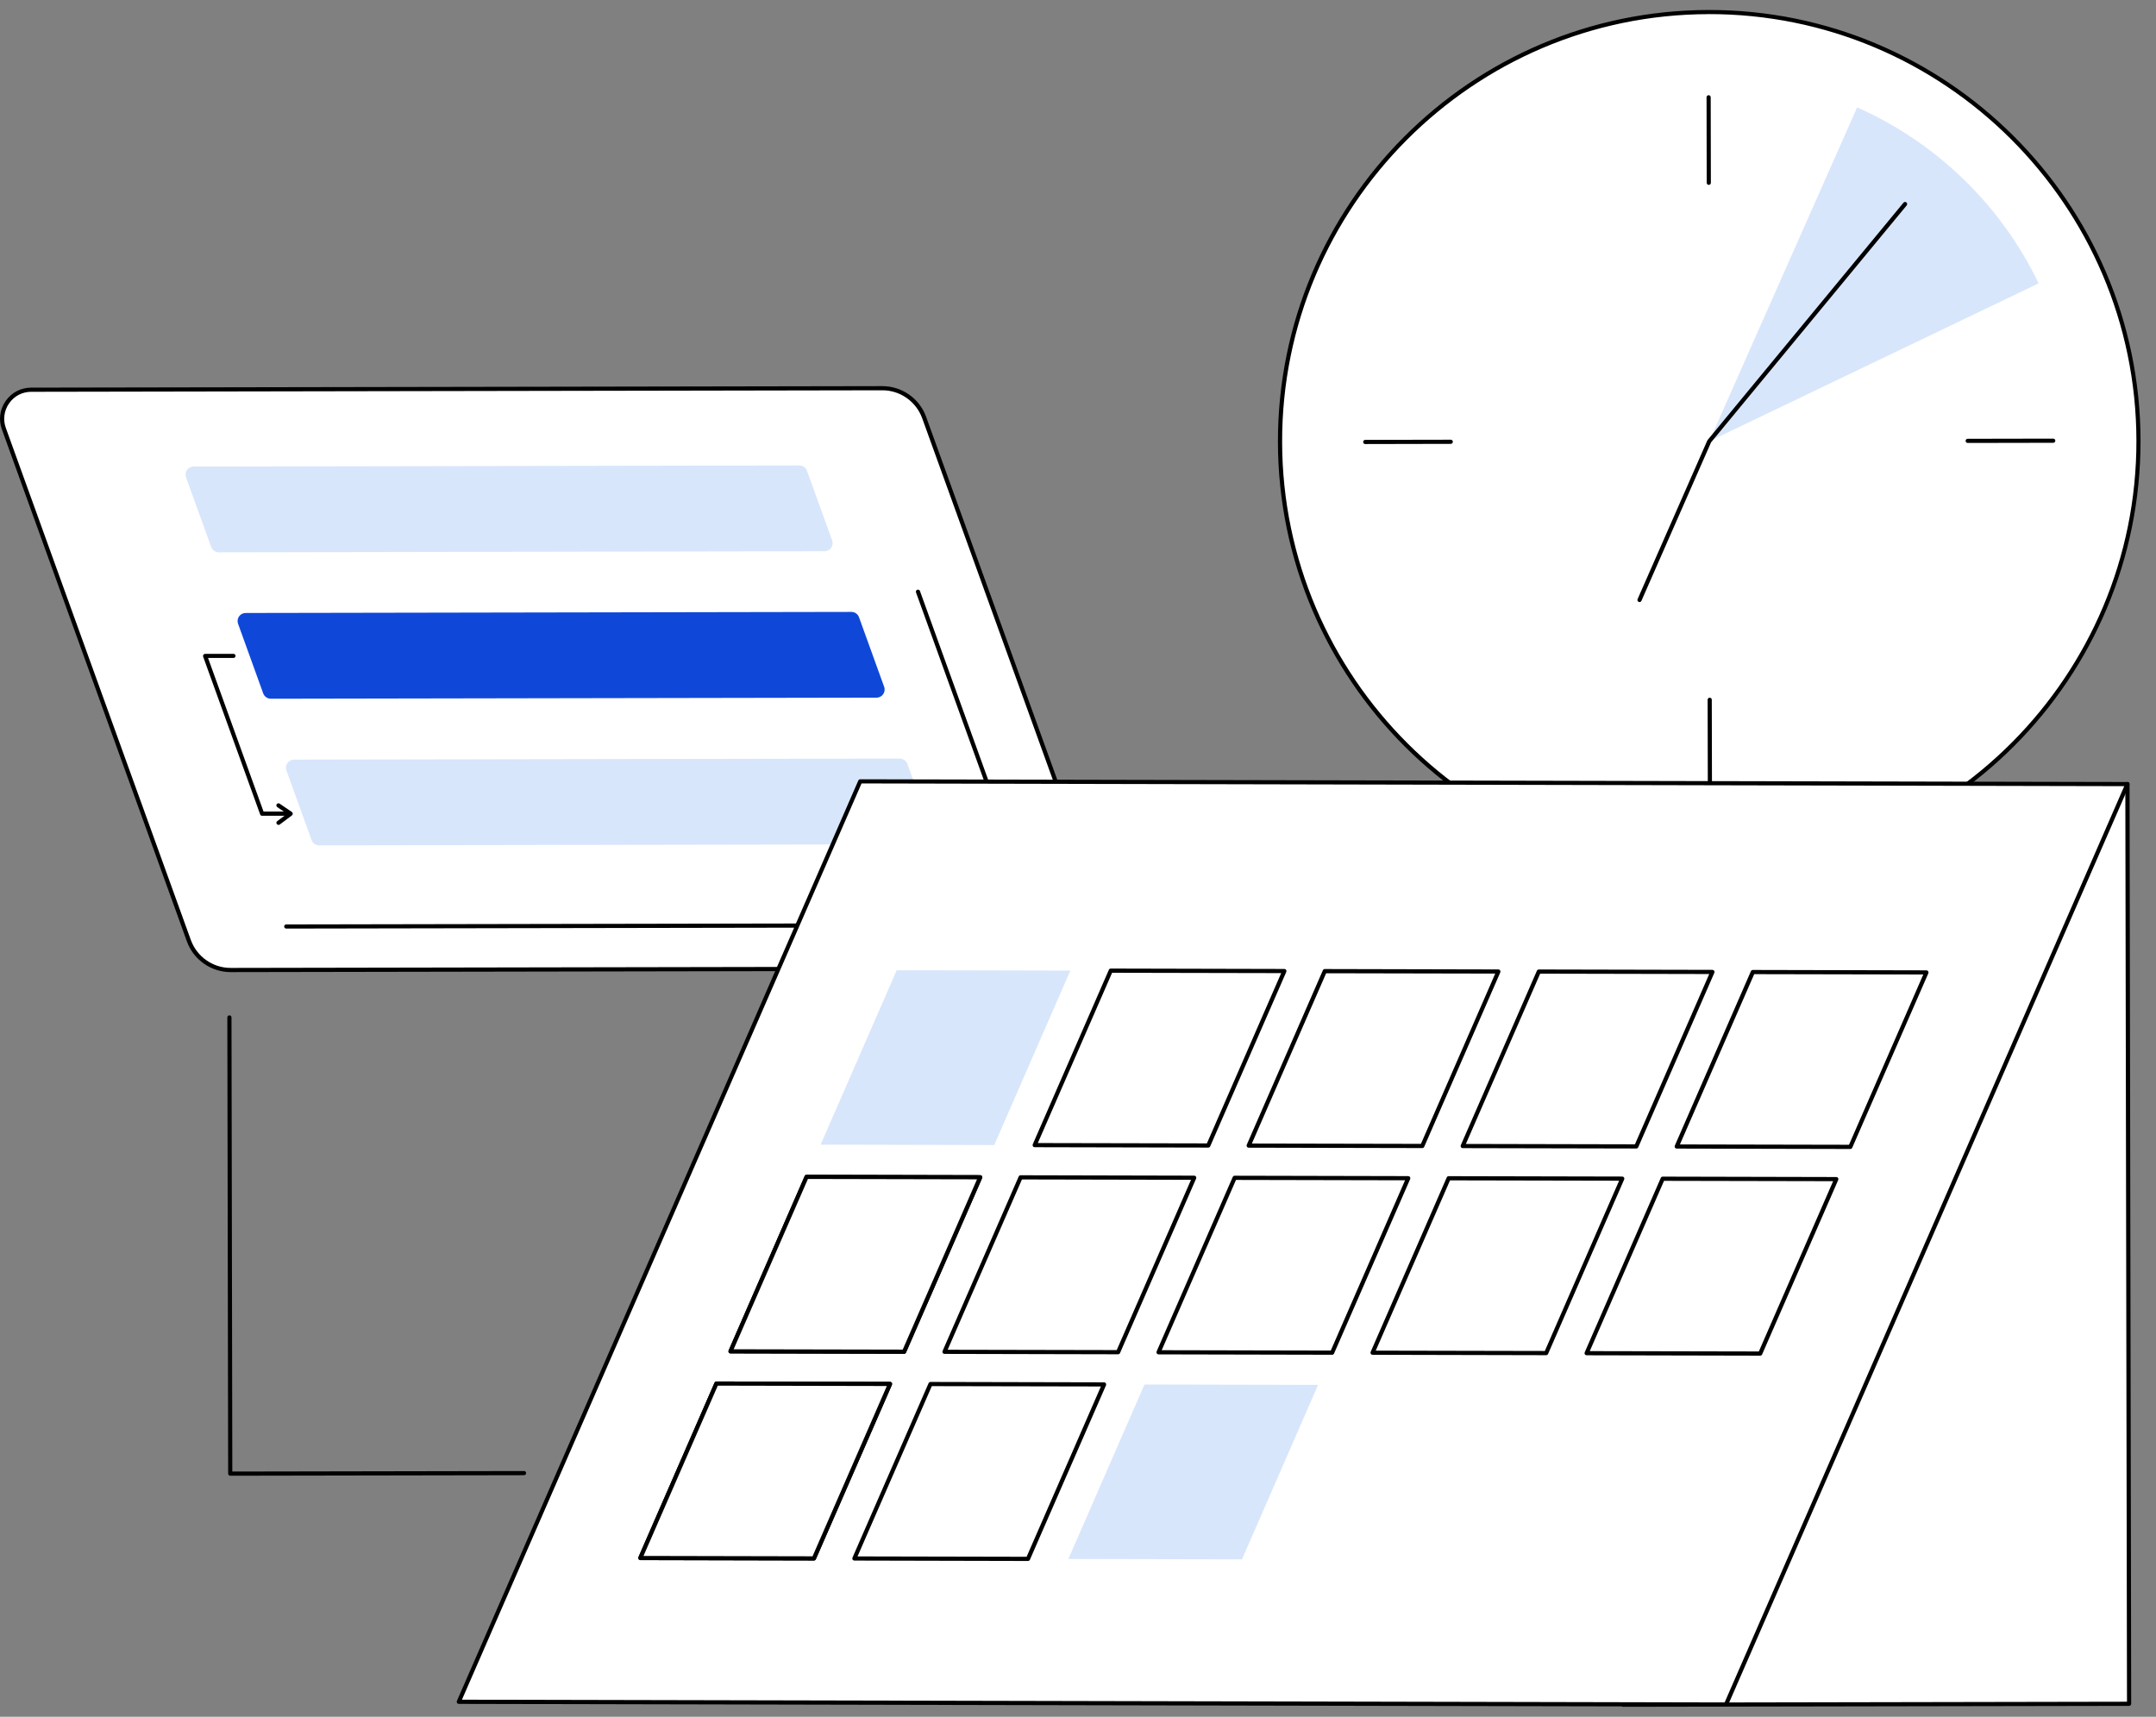 <svg width="108" height="86" viewBox="0 0 108 86" fill="none" xmlns="http://www.w3.org/2000/svg">
<rect x="0" y="0" width="108" height="86" fill="#808080" stroke="none"/>
<g clip-path="url(#clip0_6763_439)">
<path d="M54.191 48.515L11.555 48.591C10.618 48.591 9.779 48.006 9.46 47.123L0.193 21.476C-0.15 20.527 0.553 19.525 1.561 19.523L44.197 19.447C45.133 19.447 45.973 20.032 46.291 20.915L55.559 46.564C55.901 47.513 55.199 48.515 54.191 48.517V48.515Z" fill="white"/>
<path d="M54.191 48.621L11.555 48.697C10.577 48.697 9.695 48.081 9.363 47.162L0.095 21.511C-0.08 21.025 -0.011 20.505 0.286 20.084C0.581 19.661 1.047 19.418 1.563 19.418L44.199 19.343C45.177 19.343 46.059 19.958 46.391 20.878L55.658 46.527C55.834 47.012 55.765 47.533 55.468 47.956C55.173 48.378 54.707 48.621 54.191 48.621ZM1.563 19.627C1.117 19.627 0.713 19.837 0.458 20.203C0.202 20.57 0.141 21.021 0.293 21.439L9.56 47.088C9.864 47.925 10.664 48.489 11.555 48.487L54.191 48.411C54.637 48.411 55.041 48.201 55.296 47.834C55.552 47.468 55.613 47.017 55.461 46.598L46.194 20.949C45.89 20.112 45.09 19.549 44.199 19.551L1.563 19.627Z" fill="black"/>
<path d="M14.434 40.865H13.129C13.086 40.868 13.045 40.839 13.032 40.798L10.176 32.895C10.165 32.862 10.169 32.828 10.189 32.799C10.209 32.771 10.241 32.754 10.274 32.754H11.694C11.752 32.752 11.798 32.797 11.798 32.856C11.798 32.914 11.752 32.96 11.694 32.96H10.421L13.201 40.655H14.432C14.491 40.653 14.536 40.698 14.536 40.757C14.536 40.816 14.491 40.861 14.432 40.861L14.434 40.865Z" fill="black"/>
<path d="M13.951 41.321C13.918 41.321 13.888 41.306 13.866 41.279C13.832 41.234 13.84 41.167 13.888 41.134L14.382 40.766L13.89 40.432C13.842 40.399 13.829 40.334 13.862 40.286C13.895 40.239 13.96 40.226 14.007 40.258L14.621 40.675C14.649 40.694 14.666 40.724 14.666 40.759C14.666 40.794 14.651 40.824 14.625 40.846L14.014 41.303C13.994 41.316 13.973 41.325 13.951 41.325V41.321Z" fill="black"/>
<path d="M52.018 46.449L14.339 46.516C14.28 46.516 14.235 46.47 14.235 46.412C14.235 46.353 14.28 46.308 14.339 46.308L51.87 46.24L45.886 29.677C45.866 29.622 45.894 29.562 45.949 29.542C46.003 29.523 46.063 29.551 46.083 29.605L52.117 46.308C52.128 46.34 52.124 46.375 52.104 46.403C52.085 46.431 52.052 46.449 52.02 46.449H52.018Z" fill="black"/>
<path d="M41.684 27.07L40.424 23.584C40.365 23.423 40.214 23.317 40.042 23.317L9.699 23.371C9.419 23.371 9.224 23.649 9.319 23.913L10.579 27.4C10.638 27.561 10.79 27.667 10.961 27.667L41.304 27.613C41.584 27.613 41.779 27.335 41.684 27.07Z" fill="#D8E6FB"/>
<path d="M44.29 34.406L43.03 30.919C42.971 30.759 42.82 30.653 42.648 30.653L12.305 30.707C12.025 30.707 11.83 30.984 11.926 31.249L13.185 34.736C13.244 34.896 13.396 35.002 13.567 35.002L43.91 34.948C44.19 34.948 44.385 34.67 44.29 34.406Z" fill="#0F48D9"/>
<path d="M46.712 41.752L45.452 38.266C45.394 38.105 45.242 37.999 45.071 37.999L14.727 38.053C14.447 38.053 14.252 38.331 14.348 38.595L15.607 42.082C15.666 42.242 15.818 42.348 15.989 42.348L46.333 42.294C46.612 42.294 46.807 42.017 46.712 41.752Z" fill="#D8E6FB"/>
<path d="M100.823 37.31C109.22 28.913 109.22 15.3 100.823 6.903C92.427 -1.493 78.813 -1.493 70.416 6.903C62.02 15.3 62.02 28.913 70.416 37.31C78.813 45.707 92.427 45.707 100.823 37.31Z" fill="white"/>
<path d="M85.659 43.712C73.746 43.734 64.035 34.059 64.015 22.144C63.996 10.229 73.668 0.521 85.581 0.5C97.494 0.478 107.206 10.153 107.225 22.068C107.245 33.983 97.572 43.693 85.657 43.712H85.659ZM85.583 0.708C73.786 0.73 64.204 10.346 64.225 22.144C64.247 33.942 73.864 43.523 85.661 43.502C97.459 43.48 107.041 33.864 107.019 22.066C106.998 10.268 97.381 0.686 85.583 0.706V0.708Z" fill="black"/>
<path d="M85.598 9.262C85.54 9.262 85.494 9.216 85.494 9.158L85.486 4.873C85.486 4.815 85.531 4.769 85.59 4.769C85.648 4.769 85.694 4.815 85.694 4.873L85.702 9.158C85.702 9.216 85.657 9.262 85.598 9.262Z" fill="black"/>
<path d="M85.653 39.443C85.594 39.443 85.549 39.397 85.549 39.339L85.54 35.054C85.54 34.995 85.585 34.95 85.644 34.95C85.702 34.95 85.748 34.995 85.748 35.054L85.757 39.339C85.757 39.397 85.711 39.443 85.653 39.443Z" fill="black"/>
<path d="M72.673 22.235L68.388 22.244C68.33 22.244 68.284 22.198 68.284 22.14C68.284 22.081 68.33 22.035 68.388 22.035L72.673 22.027C72.732 22.027 72.777 22.072 72.777 22.131C72.777 22.189 72.732 22.235 72.673 22.235Z" fill="black"/>
<path d="M102.852 22.181L98.567 22.189C98.509 22.189 98.463 22.144 98.463 22.085C98.463 22.027 98.509 21.981 98.567 21.981L102.852 21.973C102.91 21.973 102.956 22.018 102.956 22.077C102.956 22.135 102.91 22.181 102.852 22.181Z" fill="black"/>
<path d="M102.121 14.195C100.241 10.281 97.008 7.144 93.029 5.379L85.62 22.107L102.121 14.195Z" fill="#D8E6FB"/>
<path d="M82.127 30.16C82.114 30.16 82.099 30.158 82.086 30.151C82.034 30.128 82.01 30.067 82.031 30.013L85.525 22.064C85.525 22.064 85.533 22.046 85.54 22.04L95.349 10.155C95.386 10.11 95.451 10.105 95.497 10.14C95.542 10.177 95.546 10.242 95.512 10.288L85.711 22.161L82.224 30.097C82.207 30.136 82.168 30.16 82.129 30.16H82.127Z" fill="black"/>
<path d="M106.57 39.278L106.653 85.35L81.312 85.396L106.57 39.278Z" fill="white"/>
<path d="M106.653 85.454L81.312 85.5C81.275 85.5 81.24 85.48 81.221 85.448C81.201 85.415 81.201 85.376 81.221 85.344L106.479 39.226C106.503 39.185 106.551 39.163 106.596 39.174C106.642 39.185 106.675 39.228 106.675 39.276L106.757 85.348C106.757 85.407 106.711 85.452 106.653 85.452V85.454ZM81.487 85.292L106.547 85.246L106.464 39.686L81.485 85.292H81.487Z" fill="black"/>
<path d="M106.57 39.278L43.091 39.141L22.98 85.248L86.461 85.387L106.57 39.278Z" fill="white"/>
<path d="M86.462 85.491L22.982 85.355C22.947 85.355 22.915 85.337 22.895 85.307C22.876 85.277 22.874 85.24 22.887 85.207L42.995 39.1C43.013 39.061 43.05 39.037 43.091 39.037L106.57 39.174C106.605 39.174 106.638 39.191 106.657 39.222C106.677 39.252 106.679 39.289 106.666 39.321L86.557 85.428C86.54 85.467 86.503 85.491 86.462 85.491ZM23.14 85.144L86.392 85.281L106.41 39.382L43.158 39.245L23.14 85.144Z" fill="black"/>
<path d="M49.804 57.36L41.107 57.34L44.919 48.602L53.616 48.621L49.804 57.36Z" fill="#D8E6FB"/>
<path d="M60.526 57.383L51.827 57.364L55.639 48.626L64.338 48.643L60.526 57.383Z" fill="white"/>
<path d="M60.526 57.487L51.829 57.468C51.794 57.468 51.762 57.451 51.742 57.42C51.723 57.39 51.721 57.353 51.734 57.321L55.546 48.582C55.563 48.543 55.6 48.519 55.641 48.519L64.338 48.539C64.373 48.539 64.405 48.556 64.425 48.587C64.444 48.617 64.447 48.654 64.434 48.686L60.622 57.425C60.604 57.464 60.568 57.487 60.526 57.487ZM51.987 57.26L60.457 57.277L64.178 48.747L55.708 48.73L51.987 57.26Z" fill="black"/>
<path d="M71.246 57.405L62.549 57.388L66.361 48.647L75.058 48.667L71.246 57.405Z" fill="white"/>
<path d="M71.246 57.511L62.549 57.492C62.514 57.492 62.482 57.474 62.462 57.444C62.443 57.414 62.441 57.377 62.454 57.344L66.266 48.606C66.283 48.567 66.32 48.543 66.361 48.543L75.058 48.563C75.093 48.563 75.125 48.58 75.145 48.61C75.164 48.641 75.167 48.678 75.154 48.71L71.342 57.449C71.324 57.487 71.287 57.511 71.246 57.511ZM62.71 57.284L71.179 57.301L74.9 48.771L66.43 48.754L62.71 57.284Z" fill="black"/>
<path d="M81.969 57.429L73.272 57.409L77.081 48.671L85.781 48.691L81.969 57.429Z" fill="white"/>
<path d="M81.969 57.533L73.272 57.514C73.237 57.514 73.204 57.496 73.185 57.466C73.165 57.435 73.163 57.399 73.176 57.366L76.988 48.628C77.005 48.589 77.042 48.565 77.084 48.565L85.781 48.584C85.815 48.584 85.848 48.602 85.867 48.632C85.887 48.663 85.889 48.699 85.876 48.732L82.064 57.47C82.047 57.509 82.01 57.533 81.969 57.533ZM73.43 57.305L81.899 57.323L85.62 48.793L77.151 48.775L73.43 57.305Z" fill="black"/>
<path d="M92.689 57.453L83.992 57.433L87.804 48.695L96.501 48.712L92.689 57.453Z" fill="white"/>
<path d="M92.689 57.557L83.992 57.537C83.957 57.537 83.925 57.52 83.905 57.489C83.885 57.459 83.883 57.422 83.896 57.39L87.708 48.651C87.726 48.612 87.763 48.589 87.804 48.589L96.501 48.608C96.535 48.608 96.568 48.626 96.588 48.656C96.607 48.686 96.609 48.723 96.596 48.756L92.784 57.494C92.767 57.533 92.73 57.557 92.689 57.557ZM84.152 57.329L92.622 57.346L96.343 48.816L87.873 48.799L84.152 57.329Z" fill="black"/>
<path d="M45.289 67.817L36.592 67.798C36.558 67.798 36.525 67.78 36.506 67.75C36.486 67.72 36.484 67.683 36.497 67.65L40.309 58.912C40.326 58.873 40.363 58.849 40.404 58.849L49.101 58.869C49.136 58.869 49.169 58.886 49.188 58.916C49.208 58.947 49.21 58.984 49.197 59.016L45.385 67.754C45.367 67.793 45.331 67.817 45.289 67.817ZM36.751 67.59L45.22 67.607L48.941 59.077L40.471 59.059L36.751 67.59Z" fill="black"/>
<path d="M45.29 67.713L36.59 67.694L40.402 58.955L49.102 58.973L45.29 67.713Z" fill="white"/>
<path d="M45.289 67.817L36.592 67.798C36.558 67.798 36.525 67.78 36.506 67.75C36.486 67.72 36.484 67.683 36.497 67.65L40.309 58.912C40.326 58.873 40.363 58.849 40.404 58.849L49.101 58.869C49.136 58.869 49.169 58.886 49.188 58.916C49.208 58.947 49.21 58.984 49.197 59.016L45.385 67.754C45.367 67.793 45.331 67.817 45.289 67.817ZM36.751 67.59L45.22 67.607L48.941 59.077L40.471 59.059L36.751 67.59Z" fill="black"/>
<path d="M56.01 67.737L47.312 67.718L51.124 58.977L59.822 58.997L56.01 67.737Z" fill="white"/>
<path d="M56.01 67.841L47.313 67.822C47.278 67.822 47.245 67.804 47.226 67.774C47.206 67.744 47.204 67.707 47.217 67.674L51.029 58.936C51.046 58.897 51.083 58.873 51.124 58.873L59.822 58.893C59.856 58.893 59.889 58.91 59.908 58.94C59.928 58.971 59.93 59.008 59.917 59.04L56.105 67.778C56.088 67.817 56.051 67.841 56.01 67.841ZM47.471 67.614L55.94 67.631L59.661 59.101L51.192 59.083L47.471 67.614Z" fill="black"/>
<path d="M66.732 67.759L58.033 67.741L61.845 59.001L70.544 59.02L66.732 67.759Z" fill="white"/>
<path d="M66.732 67.865L58.035 67.846C58 67.846 57.968 67.828 57.948 67.798C57.928 67.767 57.926 67.731 57.939 67.698L61.751 58.96C61.769 58.921 61.806 58.897 61.847 58.897L70.544 58.916C70.578 58.916 70.611 58.934 70.63 58.964C70.65 58.995 70.652 59.031 70.639 59.064L66.827 67.802C66.81 67.841 66.773 67.865 66.732 67.865ZM58.193 67.637L66.662 67.655L70.383 59.125L61.914 59.107L58.193 67.637Z" fill="black"/>
<path d="M77.452 67.783L68.755 67.763L72.567 59.025L81.264 59.044L77.452 67.783Z" fill="white"/>
<path d="M77.452 67.887L68.755 67.867C68.72 67.867 68.688 67.85 68.668 67.819C68.649 67.789 68.647 67.752 68.66 67.72L72.472 58.981C72.489 58.942 72.526 58.919 72.567 58.919L81.264 58.938C81.299 58.938 81.331 58.955 81.351 58.986C81.37 59.016 81.372 59.053 81.359 59.085L77.547 67.824C77.53 67.863 77.493 67.887 77.452 67.887ZM68.915 67.659L77.385 67.676L81.106 59.146L72.636 59.129L68.915 67.659Z" fill="black"/>
<path d="M88.174 67.806L79.477 67.787L83.287 59.049L91.986 59.066L88.174 67.806Z" fill="white"/>
<path d="M88.174 67.91L79.477 67.891C79.443 67.891 79.41 67.874 79.391 67.843C79.371 67.813 79.369 67.776 79.382 67.744L83.194 59.005C83.211 58.966 83.248 58.942 83.289 58.942L91.986 58.962C92.021 58.962 92.054 58.979 92.073 59.01C92.093 59.04 92.095 59.077 92.082 59.109L88.27 67.848C88.252 67.887 88.216 67.91 88.174 67.91ZM79.636 67.683L88.105 67.7L91.826 59.17L83.356 59.153L79.636 67.683Z" fill="black"/>
<path d="M40.773 78.067L32.076 78.047L35.888 69.309L44.585 69.326L40.773 78.067Z" fill="white"/>
<path d="M40.773 78.171L32.076 78.151C32.041 78.151 32.009 78.134 31.989 78.104C31.97 78.073 31.967 78.037 31.98 78.004L35.792 69.266C35.81 69.227 35.846 69.203 35.888 69.203L44.585 69.222C44.62 69.222 44.652 69.24 44.672 69.27C44.691 69.3 44.693 69.337 44.68 69.37L40.868 78.108C40.851 78.147 40.814 78.171 40.773 78.171ZM32.234 77.943L40.703 77.961L44.424 69.431L35.955 69.413L32.234 77.943Z" fill="black"/>
<path d="M40.773 78.067L32.076 78.047L35.888 69.309L44.585 69.326L40.773 78.067Z" fill="white"/>
<path d="M40.773 78.171L32.076 78.151C32.041 78.151 32.009 78.134 31.989 78.104C31.97 78.073 31.967 78.037 31.98 78.004L35.792 69.266C35.81 69.227 35.846 69.203 35.888 69.203L44.585 69.222C44.62 69.222 44.652 69.24 44.672 69.27C44.691 69.3 44.693 69.337 44.68 69.37L40.868 78.108C40.851 78.147 40.814 78.171 40.773 78.171ZM32.234 77.943L40.703 77.961L44.424 69.431L35.955 69.413L32.234 77.943Z" fill="black"/>
<path d="M51.495 78.091L42.796 78.071L46.608 69.331L55.307 69.35L51.495 78.091Z" fill="white"/>
<path d="M51.495 78.195L42.798 78.175C42.764 78.175 42.731 78.158 42.712 78.128C42.692 78.097 42.69 78.061 42.703 78.028L46.515 69.29C46.532 69.251 46.569 69.227 46.61 69.227L55.307 69.246C55.342 69.246 55.374 69.264 55.394 69.294C55.413 69.324 55.416 69.361 55.403 69.394L51.591 78.132C51.573 78.171 51.536 78.195 51.495 78.195ZM42.956 77.967L51.426 77.985L55.147 69.454L46.677 69.437L42.956 77.967Z" fill="black"/>
<path d="M62.215 78.113L53.518 78.095L57.33 69.355L66.027 69.374L62.215 78.113Z" fill="#D8E6FB"/>
<path d="M26.25 73.899L11.533 73.925C11.475 73.925 11.429 73.88 11.429 73.821L11.388 50.967C11.388 50.909 11.434 50.863 11.492 50.863C11.551 50.863 11.596 50.909 11.596 50.967L11.637 73.715L26.25 73.689C26.308 73.689 26.354 73.735 26.354 73.793C26.354 73.852 26.308 73.897 26.25 73.897V73.899Z" fill="black"/>
</g>
<defs>
<clipPath id="clip0_6763_439">
<rect width="107.227" height="85" fill="white" transform="translate(0 0.5)"/>
</clipPath>
</defs>
</svg>
